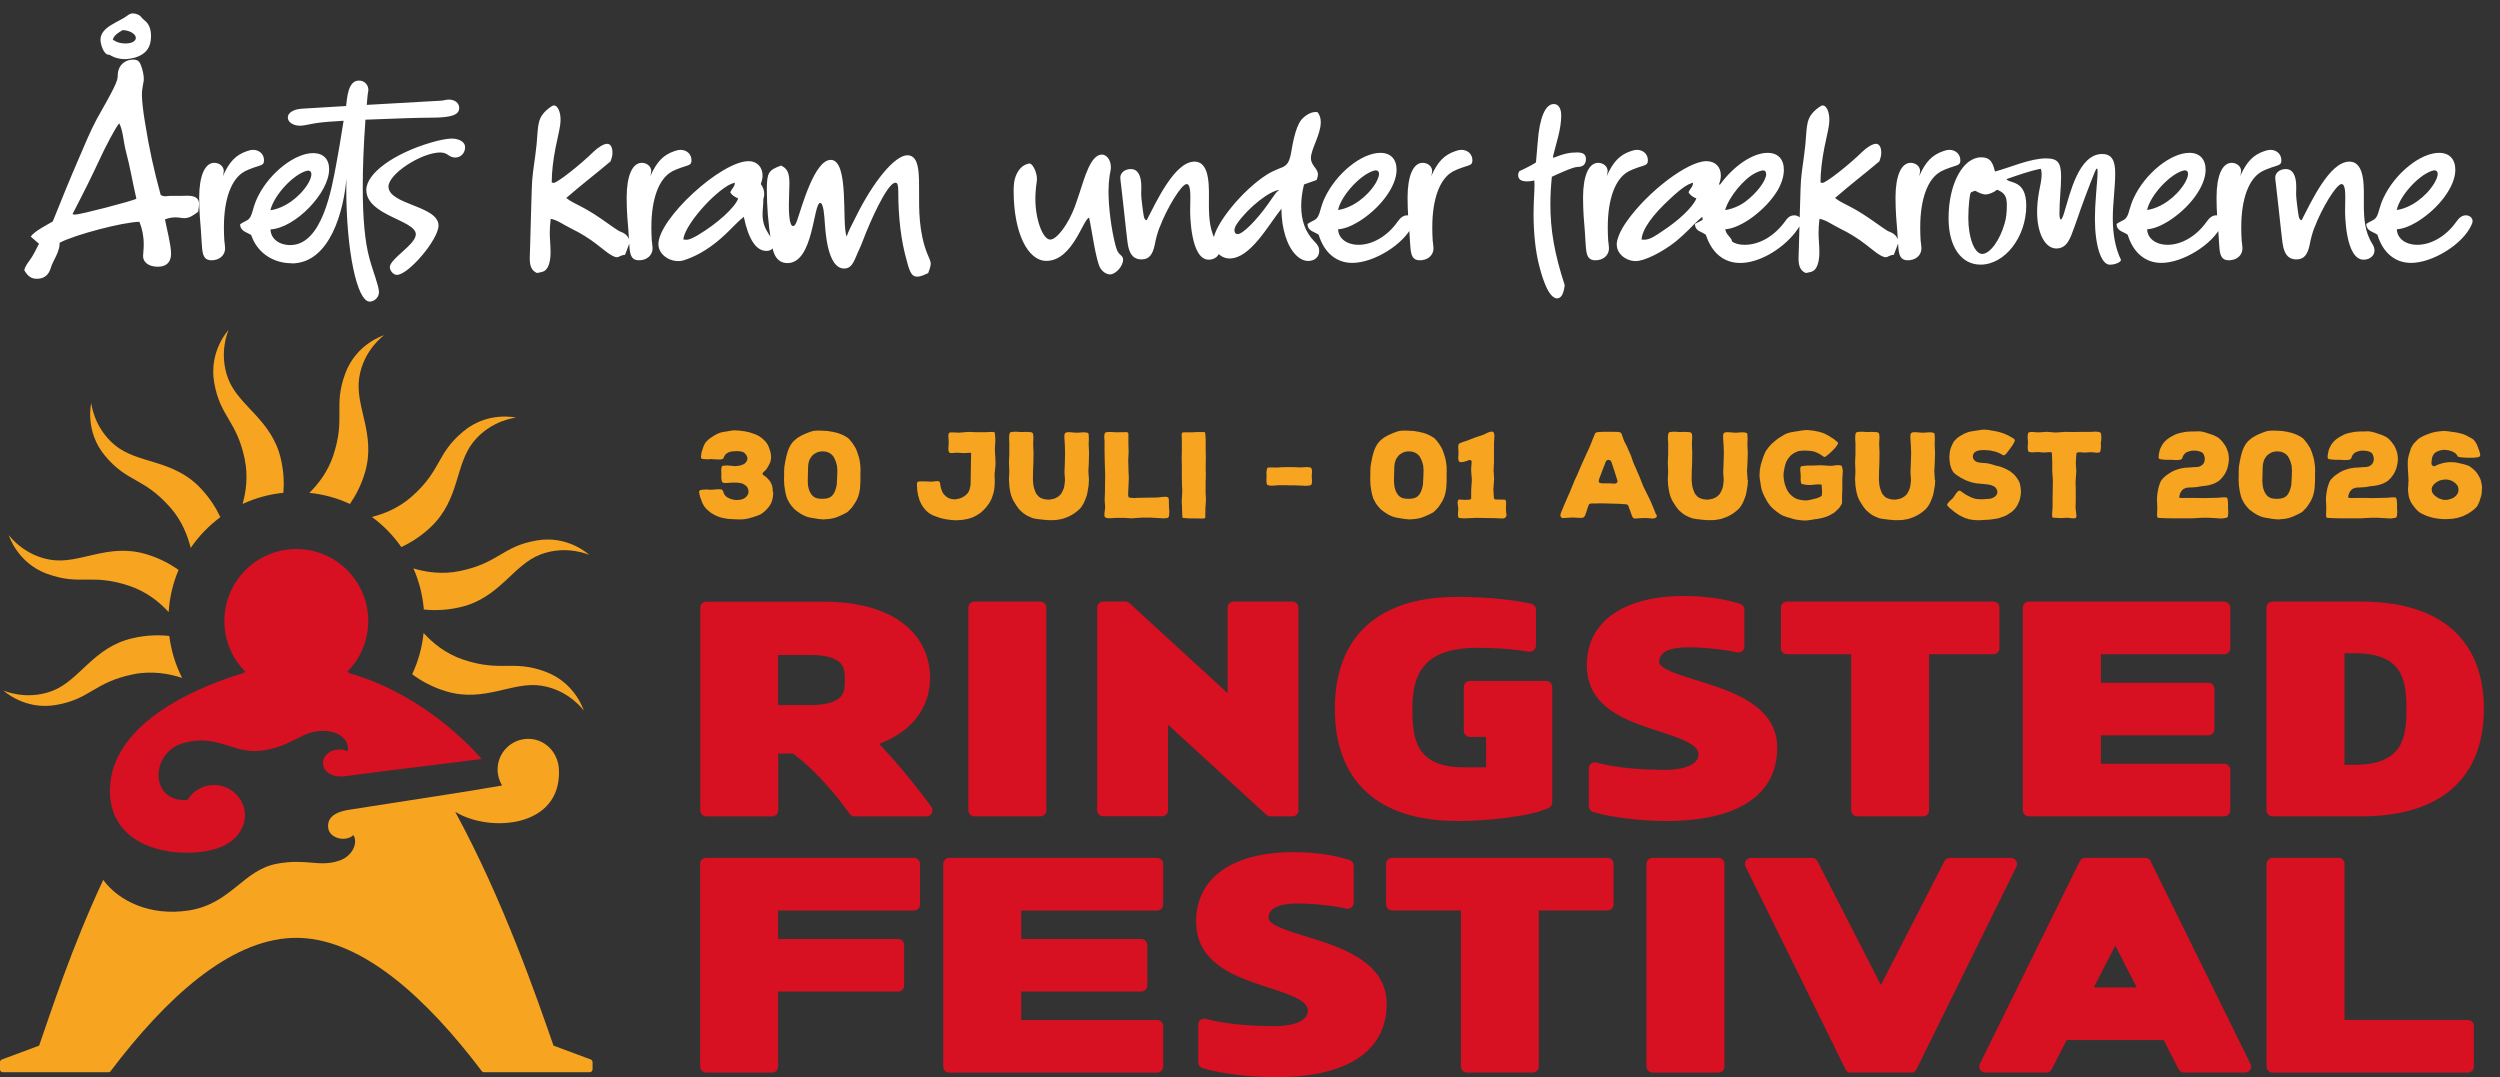<?xml version="1.0" encoding="UTF-8"?>
<svg id="Lag_1" data-name="Lag 1" xmlns="http://www.w3.org/2000/svg" xmlns:xlink="http://www.w3.org/1999/xlink" viewBox="0 0 373.25 160.84">
  <rect x="0" y="0" width="373.25" height="160.84" fill="#333333" stroke="none"/>
  <defs>
    <clipPath id="clippath">
      <rect width="373.25" height="160.84" style="fill: none;"/>
    </clipPath>
  </defs>
  <g style="clip-path: url(#clippath);">
    <path d="M4.28,39.08c.75-1.01,1.11-1.86,1.54-2.69-.42-.34-.81-.71-1.23-1.07.53-.81,2.48-1.76,3.29-2.26,1.33-3.33,2.61-6.46,3.9-9.43.87-2.04,1.72-4.08,2.65-5.82.81-1.49,2.65-4.56,3.05-5.86.06-.24.1-.48.1-.71,0-1.37.97-2.34,2.32-2.34.61,0,.91.22,1.15.87.24.61.42,1.45.42,1.96,0,.71-.28,1.21-.28,2.46,0,.87.16,2.3.46,4.1.59,3.76,1.33,7.13,2.34,10.81.2.14.44.2.69.2s.5-.06.75-.06h1.7c.22,0,.5-.02.77-.02.87,0,1.82.14,1.82,1.25,0,.32-.08.73-.14,1.15-.59.42-1.23.95-2.04.95-.4,0-.83-.12-1.35-.12-.48,0-1.01.1-1.56.3.28,1.47.91,3.84.91,5.11s-.67,1.96-1.98,1.96-2.2-.63-2.2-1.58c0-.34.1-.97.1-1.76,0-1.23-.24-2.4-.65-3.37-2.52.06-9.67,1.94-11.9,3.13,0,1.45-.97,2.57-1.33,3.76-.3,1.07-1.01,1.62-2.06,1.62-.83,0-1.35-.34-1.9-1.29.14-.57.5-1.03.65-1.25ZM11.17,32.05c.77,0,8.71-2.06,9.19-2.38-.57-2.5-1.01-5.03-1.45-6.63-.57-2.12-.5-3.47-1.11-4.63-.48.51-2.02,3.39-3.15,5.86-.75,1.64-2.16,4.5-3.82,7.68.08.04.2.1.34.1ZM19.01,2.34c.3-.24.53-.34.83-.34.48,0,1.07.26,1.23.53.14.22.5.48.71.69.51.48.77,1.23.77,2.2,0,1.64-.77,2.69-2.36,3.17-.51.14-1.09.24-1.54.24-.71,0-1.49-.18-2-.48-.2-.1-.26-.18-.42-.18-.77,0-1.23-1.62-1.23-2.22,0-1.98,2.81-2.65,4-3.62ZM16.84,5.9c.55.42,1.15.59,1.9.59.93,0,1.54-.34,1.54-.83,0-.59-.91-1.13-1.96-1.17-.63.38-1.21.67-1.49,1.41ZM36.5,25.61c-1.94,1.05-3.07,4.08-3.07,8.3,0,.67.02,1.43.06,1.98.06.57.12.91.12,1.19,0,1.03-.85,1.78-2.02,1.78-.91,0-1.29-.46-1.41-1.74-.06-.51-.08-1.25-.18-2.69-.1-1.09-.26-2.87-.26-4.93,0-3.25.85-5.19,2.26-5.19.77,0,1.41.55,1.41,1.21,0,.2-.08.61-.14.79.97-2.18,1.94-3.19,3.64-3.76.36-.12.61-.18.85-.18.97,0,1.66.65,1.66,1.56,0,.75-.4.69-1.53,1.09-.53.18-1.05.4-1.41.59ZM43.51,39.3c-2.81,0-5.15-1.64-6-4.2-.69-.46-1.64-.57-1.66-1.62,1.13-.77,1.45-.38,1.92-2.16.2-.75.48-1.49.83-2.16,1.8-3.47,5.47-6.3,8.16-6.3,1.49,0,2.38.89,2.38,2.4,0,3.57-5.09,8.79-8.75,8.99.02,1.37,1.25,2.34,2.95,2.34,4.77,0,6.18-8.44,6.85-12.02.3-1.58.59-3.25,1.11-6.54-1.74.1-3.05.2-3.88.32-1.17.16-1.96.42-2.61.42-1.05,0-1.84-.53-1.84-1.23s.85-1.23,2.08-1.31l6.62-.4c.16-1.17.26-3.8,1.92-3.8.81,0,1.41.61,1.41,1.43-.14.71-.18,1.49-.24,2.2l11.13-.63c.36-.02.69-.16,1.13-.16.89,0,1.54.51,1.54,1.25,0,1.05-1.19,1.45-4.22,1.45-1.51,0-4.91.1-9.78.3-.28,3.98-.4,7.01-.4,10.1,0,4.63.32,8.14.99,10.58.48,1.84,1.43,4.14,1.43,5.07,0,.75-.65,1.41-1.39,1.41-1.9,0-3.49-7.66-3.49-16.8,0-.63.02-1.11.02-1.58-.38,4.61-2.36,12.68-8.2,12.68ZM45.96,27.47c.34-.57.53-1.09.53-1.45s-.18-.55-.51-.55h-.04c-2,.4-5.03,3.62-5.57,5.92,2.04-.28,4.32-1.88,5.59-3.92ZM65.78,22.76c-2.87,0-7.78,3.21-7.78,5.09,0,2.73,7.47,2.85,7.47,5.82,0,2.08-4.48,7.37-6.22,7.37-.5,0-1.05-.61-1.05-1.15,0-1.27,3.88-3.37,3.88-4.91,0-2.12-7.39-2.79-7.39-6.63,0-2.46,4.1-5.45,9.74-7.09,1.21-.36,2.36-.57,3.01-.57,1.15,0,2,.53,2,1.27,0,.89-.63,1.56-1.47,1.56-.99,0-1.09-.75-2.2-.75ZM82.22,32.66c-.1.87-.14,1.54-.14,2.1,0,.93.12,1.82.12,2.93,0,1.43-.36,2.48-.97,2.79-.32.18-.69.18-1.05.28-.77-.32-1.09-.97-1.09-2.18,0-.36.02-.55.06-1.94.04-1.35.1-3.86.14-5.09.1-2.75.08-4.28.28-5.76l.08-.63c.22-1.47.36-2.67.46-3.57.28-2.93,0-4.06,1.96-5.53.34-.24.48-.32.63-.32.55,0,.99.93.99,2.12,0,.24-.02.59-.08.95-.14.95-.38,1.76-.65,3.17-.38,1.9-.59,3.76-.59,5.25.1.04.2.08.28.08.53,0,3.9-2.63,5.96-4.65.71-.69,1.54-1.19,2.04-1.19s.79.51.79,1.33c0,.53-.14.85-.28,1.29-2.18,1.84-4.46,3.58-6.62,5.47.3.22.59.44,1.23.77.44.24,1.19.59,2.04,1.09,1.27.73,2.57,1.68,3.8,2.54.59.42.85.57,1.19.69.71.3,1.07.73,1.23,1.51l-.71,1.88c-.71.06-.85.36-1.21.36-.75,0-2.12-1.25-2.93-1.86-1.19-.93-2.5-1.74-3.86-2.4-1.31-.65-2.1-1.29-3.09-1.47ZM100.32,25.61c-1.94,1.05-3.07,4.08-3.07,8.3,0,.67.02,1.43.06,1.98.06.57.12.91.12,1.19,0,1.03-.85,1.78-2.02,1.78-.91,0-1.29-.46-1.41-1.74-.06-.51-.08-1.25-.18-2.69-.1-1.09-.26-2.87-.26-4.93,0-3.25.85-5.19,2.26-5.19.77,0,1.41.55,1.41,1.21,0,.2-.08.61-.14.79.97-2.18,1.94-3.19,3.64-3.76.36-.12.61-.18.85-.18.97,0,1.66.65,1.66,1.56,0,.75-.4.69-1.53,1.09-.53.18-1.05.4-1.41.59ZM113.97,29.71c0,.81-.12,1.62-.12,2.3,0,2.59,1.66,3.35,1.66,4.52,0,.59-.42.93-1.09.93-1.53,0-2.67-1.72-3.37-5.09-.95.75-1.76,1.7-2.79,2.65-1.88,1.78-3.88,3.05-5.82,3.72-.51.18-.81.24-1.15.24-1.62,0-2.99-1.15-2.99-2.52,0-3.8,9.35-12.4,13.47-12.4,1.23,0,2.08.87,2.08,2.14,0,.38-.08.77-.26,1.27.34.48.51.97.51,1.49,0,.26-.04.51-.14.75ZM102.46,35.79c.12,0,.24,0,.26-.02.24-.02.85-.3,1.45-.65,2.95-1.76,5.57-4.14,6.04-5.49-.63-.28-.97-.55-1.17-.89.14-.53.67-.83.67-1.43v-.04c-.3.1-.59.18-1.05.44-2.83,1.72-6.58,6.28-6.63,8.06.14,0,.3.02.44.02ZM122.47,30.29c-1.07,0-.97,8.99-4.91,8.99-1.05,0-1.78-.63-2.12-1.84-.14-.46-.22-.99-.34-1.66-.4-2.28-.61-4.97-.61-7.49s.26-2.89,2.12-3.57c.93.42,1.25,1.09,1.25,2.63,0,1.01-.08,2.12-.08,3.25,0,.51-.02,3.15.63,3.15.32,0,.53-.65.63-.93.67-1.92,2.57-8.95,4.99-8.95,2.83,0,1.6,9.69,2.38,11.43.28-.85.75-1.7,1.33-2.85,2.67-5.43,5.88-9.27,7.74-9.27s1.74,2.97,1.74,5.88c0,1.96-.08,5.57,1.23,8.83.28.65.51,1.11.51,1.49,0,.4-.26,1.07-.38,1.39-.5.22-1.05.53-1.64.53-.48,0-.77-.22-1.03-.75-.28-.61-.4-1.13-.55-1.7-.83-2.89-1.25-6.4-1.25-10.32,0-.91-.12-1.25-.42-1.25-1.33,0-4.14,6.83-4.36,7.37-.5,1.23-.73,1.94-1.07,2.63-.65,1.33-.91,2.81-2.22,2.81-2.59,0-2.81-5.86-2.91-7.01-.04-.59-.16-2.79-.67-2.79ZM165.86,24.9c0,.36-.1.83-.2,1.37-.1.73-.16,1.45-.16,2.28,0,2.44.42,5.7,1.05,8.12.14.5.26.83.42,1.03.28.42.71.53.71,1.07,0,.97-1.11,2.2-1.96,2.2-.53,0-1.15-.42-1.47-.99-.67-1.25-1.25-5.74-1.64-7.47-.85.04-2.44,6.44-6.38,6.44-2.85,0-4.89-4.32-4.89-10.4,0-.3,0-.61.02-.77.06-1.45.71-2.67,1.64-3.15.26-.12.55-.22.69-.22.5,0,1.13,1.31,1.13,2.34,0,.1-.02.22-.04.42-.12.73-.2,1.8-.2,2.52,0,3.07,1.11,6.08,2.22,6.08.99,0,2.69-2.28,3.68-4.93.2-.53.55-1.64.69-2.02.75-2.26,1.66-5.74,3.35-5.74.73,0,1.33.85,1.33,1.84ZM173.07,34.07c-.24.65-.53,1.68-.65,2.4-.32,1.6-.89,2.26-2,2.26-1.05,0-1.66-.59-1.96-1.86-.16-.73-.2-1.49-.36-2.73-.06-.57-.18-1.64-.34-3.13l-.38-3.37c-.04-.4-.12-.83-.12-1.11,0-.73.67-1.29,1.58-1.29,1.01,0,1.56.93,1.56,2.63,0,.69-.02,1.05-.02,1.17,0,.44.26,2.59.4,3.31.06.3.24.46.3.53l.14-.04c1.39-2.65,4.14-8.71,7.11-8.71,2.5,0,2.14,4.26,2.16,6.36,0,2.08.12,4.1,1.27,5.92.22.36.32.67.32.99,0,.77-.69,1.37-1.62,1.37-2.77,0-2.77-7.03-2.77-7.29,0-1.8.22-4-.53-4s-2.93,3.53-4.08,6.6ZM192.78,22.7c.14-.73.55-3.6,1.49-4.79.48-.59,1.37-1.19,2.14-1.19.12,0,.24.02.32.04.32.44.46.91.46,1.49,0,1.84-1.47,4.02-1.47,5.35,0,1.13,1.05,1.54,1.05,2.44,0,.22-.06.5-.2.83l-1.88.67c-.28,1.11-.42,2.18-.42,3.21,0,2.22.65,3.96,1.98,5.31.53.53.71.89.71,1.41,0,.87-.67,1.49-1.64,1.49-.61,0-1.25-.3-1.82-.87-1.35-1.33-2.18-4-2.18-6.93-1.96,2.44-4.63,7.43-7.74,7.43-1.37,0-2.42-1.17-2.42-2.63,0-2.24,4.3-7.57,8-9.9.5-.32,1.03-.57,1.66-.83,1.03-.4,1.62-.5,1.96-2.5ZM191,28.36c-1.45.12-4.58,2.59-6.24,4.93-.32.46-.46.79-.46,1.09,0,.36.18.57.5.57.73,0,2.75-2,4.5-4.46.61-.85.89-1.31,1.13-1.6.2-.26.4-.4.57-.53ZM211.08,33.04c0,.16-.04.32-.18.59-1.29,2.83-5.76,5.62-9.01,5.62-2.38,0-4.2-1.53-5.01-4.2-.67-.5-1.66-.53-1.66-1.62,1.09-.75,1.49-.38,1.94-2.18.16-.57.36-1.15.61-1.68,1.7-3.66,5.51-6.75,8.32-6.75,1.53,0,2.42.93,2.42,2.54,0,2.48-2.46,5.78-5.74,7.78-1.11.67-2.18,1.05-2.99,1.09.04,1.37,1.29,2.32,3.07,2.32,2.06,0,4.3-1.31,5.78-3.41.48-.69.93-.99,1.45-.99.59,0,1.01.38,1.01.89ZM205.34,25.43c-1.98.38-5.07,3.64-5.57,5.92,2.04-.28,4.32-1.9,5.59-3.96.34-.57.53-1.07.53-1.43,0-.34-.18-.53-.5-.53h-.06ZM216.91,25.61c-1.94,1.05-3.07,4.08-3.07,8.3,0,.67.02,1.43.06,1.98.06.57.12.91.12,1.19,0,1.03-.85,1.78-2.02,1.78-.91,0-1.29-.46-1.41-1.74-.06-.51-.08-1.25-.18-2.69-.1-1.09-.26-2.87-.26-4.93,0-3.25.85-5.19,2.26-5.19.77,0,1.41.55,1.41,1.21,0,.2-.08.61-.14.79.97-2.18,1.94-3.19,3.64-3.76.36-.12.61-.18.85-.18.97,0,1.66.65,1.66,1.56,0,.75-.4.69-1.53,1.09-.53.18-1.05.4-1.41.59ZM231.86,23.29l.04.28c1.6-.63,2.4-.81,3.57-.81.91,0,1.31.3,1.31.99s-.36,1.09-.97,1.15c-.06.02-.2.02-.28.02-.71,0-3.23,1.19-3.84,1.47-.14,1.45-.22,2.77-.22,4.08,0,3.88.61,7.41,2.14,12.1-.14,1.29-.53,1.98-1.13,1.98-1.47,0-2.48-4.12-2.69-4.93-.53-2.06-.83-4.77-.83-7.63,0-1.96.14-3.35.14-4.38,0-.46-.02-.57-.04-.67-.3.08-.65.14-1.05.14-.91,0-1.35-.3-1.35-.93,0-.22.04-.38.14-.5l.04-.1c.87-.38,2.34-1.15,2.48-1.31.1-1.21.22-2.44.26-3.03.26-3.6,1.13-5.68,2.4-5.68.69,0,1.11.65,1.11,1.7,0,2.12-.79,4.26-1.21,6.06ZM243.11,25.61c-1.94,1.05-3.07,4.08-3.07,8.3,0,.67.02,1.43.06,1.98.06.57.12.91.12,1.19,0,1.03-.85,1.78-2.02,1.78-.91,0-1.29-.46-1.41-1.74-.06-.51-.08-1.25-.18-2.69-.1-1.09-.26-2.87-.26-4.93,0-3.25.85-5.19,2.26-5.19.77,0,1.41.55,1.41,1.21,0,.2-.08.61-.14.79.97-2.18,1.94-3.19,3.64-3.76.36-.12.61-.18.85-.18.97,0,1.66.65,1.66,1.56,0,.75-.4.69-1.53,1.09-.53.18-1.05.4-1.41.59ZM241.37,36.58c0-.89.55-2.18,1.49-3.51,3.15-4.48,9.13-9.01,11.9-9.01,1.31,0,2.16.83,2.16,2.14,0,.4-.08.81-.26,1.27l.1.14c2.1-2.89,4.95-4.79,7.15-4.79,1.53,0,2.42.93,2.42,2.54,0,.97-.34,2.04-.95,3.09-1.78,2.93-5.45,5.64-7.8,5.78.14.91.97,1.21,1.01,1.82.46.34,1.11.5,1.88.5,2.22,0,4.44-1.29,6.08-3.55.22-.32.59-.85,1.33-.85.59,0,1.01.36,1.01.87,0,.18-.04.4-.12.57-.12.26-.42.69-.77,1.15-2.12,2.65-5.49,4.52-8.18,4.52-2.44,0-4.26-1.49-5.13-4.2-.69-.55-1.58-.48-1.64-1.62.38-.24.81-.38,1.17-.65l-.08-.42c-.36.3-.77.67-1.27,1.17-.99,1.03-2,1.96-2.73,2.55-2.02,1.6-4.65,2.89-5.92,2.89-1.51,0-2.83-1.13-2.83-2.4ZM245.51,35.79c.85,0,1.8-.69,2.57-1.21,2.54-1.64,4.65-3.64,5.19-4.95-.51-.2-.91-.5-1.17-.89.16-.57.67-.79.67-1.47l-.34.12c-.99.34-2.48,1.72-3.03,2.24-2.73,2.5-4.2,4.59-4.32,6.14.14,0,.3.02.42.02ZM260.6,30.09c1.66-1.23,3.09-3.11,3.09-4.08,0-.36-.16-.57-.46-.57-.22,0-.69.16-1.13.38-1.74.85-3.98,3.58-4.54,5.55,1.09-.18,2.14-.61,3.03-1.27ZM271.65,32.66c-.1.87-.14,1.54-.14,2.1,0,.93.12,1.82.12,2.93,0,1.43-.36,2.48-.97,2.79-.32.18-.69.18-1.05.28-.77-.32-1.09-.97-1.09-2.18,0-.36.02-.55.06-1.94.04-1.35.1-3.86.14-5.09.1-2.75.08-4.28.28-5.76l.08-.63c.22-1.47.36-2.67.46-3.57.28-2.93,0-4.06,1.96-5.53.34-.24.48-.32.63-.32.55,0,.99.93.99,2.12,0,.24-.02.59-.08.95-.14.95-.38,1.76-.65,3.17-.38,1.9-.59,3.76-.59,5.25.1.04.2.08.28.08.53,0,3.9-2.63,5.96-4.65.71-.69,1.54-1.19,2.04-1.19s.79.51.79,1.33c0,.53-.14.85-.28,1.29-2.18,1.84-4.46,3.58-6.62,5.47.3.22.59.44,1.23.77.44.24,1.19.59,2.04,1.09,1.27.73,2.57,1.68,3.8,2.54.59.42.85.57,1.19.69.71.3,1.07.73,1.23,1.51l-.71,1.88c-.71.06-.85.36-1.21.36-.75,0-2.12-1.25-2.93-1.86-1.19-.93-2.5-1.74-3.86-2.4-1.31-.65-2.1-1.29-3.09-1.47ZM289.76,25.61c-1.94,1.05-3.07,4.08-3.07,8.3,0,.67.02,1.43.06,1.98.06.57.12.91.12,1.19,0,1.03-.85,1.78-2.02,1.78-.91,0-1.29-.46-1.41-1.74-.06-.51-.08-1.25-.18-2.69-.1-1.09-.26-2.87-.26-4.93,0-3.25.85-5.19,2.26-5.19.77,0,1.41.55,1.41,1.21,0,.2-.08.61-.14.79.97-2.18,1.94-3.19,3.64-3.76.36-.12.61-.18.85-.18.97,0,1.66.65,1.66,1.56,0,.75-.4.69-1.53,1.09-.53.18-1.05.4-1.41.59ZM307.66,32.78c.22,0,.48-.85.59-1.27.79-2.52,2.08-8.52,5.61-8.52,1.35,0,1.94.87,1.94,2.83,0,2.22-.36,4.44-.36,6.77,0,2.48.42,4.56,1.23,6.22-.06.36-.91.71-1.68.71-1.29,0-2.22-2.87-2.22-6.87,0-.97.06-2.34.18-3.76.1-1.43.22-2.36.22-3.27,0-.02,0-.46-.1-.46-.16,0-.44.83-.93,2.06-.46,1.17-1.07,2.81-1.51,4.04-.34.97-.65,1.92-.93,2.65-.59,1.6-1.05,3.19-2.69,3.19s-2.87-2.2-2.87-5.47c0-.89.1-1.94.28-2.95.18-.99.4-1.84.4-2.63,0-.36-.04-.61-.14-.85-1.76.34-3.43.97-5.11,1.54.34.71,2.95-.02,2.95,3.96,0,4.69-3.19,8.81-6.83,8.81-2.91,0-4.77-2.71-4.77-6.93,0-5.11,2.14-9.09,4.87-9.09,1.19,0,1.68.5,2.06,2.12,2.36-.63,5.23-1.96,7.63-1.96,1.74,0,2.24.61,2.24,2.73,0,1.68-.24,3.51-.24,5.35,0,.02-.04,1.03.2,1.03ZM293.87,32.56c0,2.97.93,5.35,2.08,5.35s2.63-2.04,3.33-4.52c.24-.77.34-1.66.34-2.77,0-1.31-.32-1.82-1.45-2.3-.5.42-1.23.71-1.74.71s-1.01-.28-1.53-.55c-.12.04-.57.18-.65.26-.18.18-.38,2.12-.38,3.82ZM331.87,33.04c0,.16-.04.32-.18.59-1.29,2.83-5.76,5.62-9.01,5.62-2.38,0-4.2-1.53-5.01-4.2-.67-.5-1.66-.53-1.66-1.62,1.09-.75,1.49-.38,1.94-2.18.16-.57.36-1.15.61-1.68,1.7-3.66,5.51-6.75,8.32-6.75,1.53,0,2.42.93,2.42,2.54,0,2.48-2.46,5.78-5.74,7.78-1.11.67-2.18,1.05-2.99,1.09.04,1.37,1.29,2.32,3.07,2.32,2.06,0,4.3-1.31,5.78-3.41.48-.69.93-.99,1.45-.99.59,0,1.01.38,1.01.89ZM326.13,25.43c-1.98.38-5.07,3.64-5.57,5.92,2.04-.28,4.32-1.9,5.59-3.96.34-.57.53-1.07.53-1.43,0-.34-.18-.53-.5-.53h-.06ZM337.69,25.61c-1.94,1.05-3.07,4.08-3.07,8.3,0,.67.02,1.43.06,1.98.06.57.12.91.12,1.19,0,1.03-.85,1.78-2.02,1.78-.91,0-1.29-.46-1.41-1.74-.06-.51-.08-1.25-.18-2.69-.1-1.09-.26-2.87-.26-4.93,0-3.25.85-5.19,2.26-5.19.77,0,1.41.55,1.41,1.21,0,.2-.08.61-.14.79.97-2.18,1.94-3.19,3.64-3.76.36-.12.61-.18.85-.18.97,0,1.66.65,1.66,1.56,0,.75-.4.69-1.53,1.09-.53.18-1.05.4-1.41.59ZM345.5,34.07c-.24.65-.53,1.68-.65,2.4-.32,1.6-.89,2.26-2,2.26-1.05,0-1.66-.59-1.96-1.86-.16-.73-.2-1.49-.36-2.73-.06-.57-.18-1.64-.34-3.13l-.38-3.37c-.04-.4-.12-.83-.12-1.11,0-.73.67-1.29,1.58-1.29,1.01,0,1.56.93,1.56,2.63,0,.69-.02,1.05-.02,1.17,0,.44.26,2.59.4,3.31.06.3.24.46.3.53l.14-.04c1.39-2.65,4.14-8.71,7.11-8.71,2.5,0,2.14,4.26,2.16,6.36,0,2.08.12,4.1,1.27,5.92.22.36.32.67.32.99,0,.77-.69,1.37-1.62,1.37-2.77,0-2.77-7.03-2.77-7.29,0-1.8.22-4-.53-4s-2.93,3.53-4.08,6.6ZM369.15,33.04c0,.16-.04.32-.18.59-1.29,2.83-5.76,5.62-9.01,5.62-2.38,0-4.2-1.53-5.01-4.2-.67-.5-1.66-.53-1.66-1.62,1.09-.75,1.49-.38,1.94-2.18.16-.57.36-1.15.61-1.68,1.7-3.66,5.51-6.75,8.32-6.75,1.53,0,2.42.93,2.42,2.54,0,2.48-2.46,5.78-5.74,7.78-1.11.67-2.18,1.05-2.99,1.09.04,1.37,1.29,2.32,3.07,2.32,2.06,0,4.3-1.31,5.78-3.41.48-.69.93-.99,1.45-.99.59,0,1.01.38,1.01.89ZM363.4,25.43c-1.98.38-5.07,3.64-5.57,5.92,2.04-.28,4.32-1.9,5.59-3.96.34-.57.53-1.07.53-1.43,0-.34-.18-.53-.5-.53h-.06Z" style="fill: #fff;"/>
    <g>
      <path d="M115.43,73.48v.28l-.02.3-.05.29-.09.39-.09.27-.05.11-.21.37-.19.25-.09.11-.19.21-.17.18-.19.16-.42.32-.23.12-.35.14-.24.09-.37.12-.24.07-.38.11-.28.07-.3.05-.3.04-.38.02h-.28l-.99-.04-.59-.04-.3-.04-.26-.05-.28-.05-.4-.11-.26-.09-.26-.11-.26-.12-.37-.21-.23-.14-.49-.41-.28-.28-.17-.21-.16-.27-.14-.25-.14-.37-.09-.25-.14-.36-.05-.25-.09-.41.03-.2.16-.12.28-.05.59-.04.59.04h.28l.8-.07h.42l.24.05.14.12.1.23.04.16.14.27.1.11.21.2.1.07.26.12.12.07.3.09.3.07.3.04h.28l.44-.05.28-.09.16-.05.24-.16.1-.09.17-.2.09-.11.09-.23.03-.14v-.27l-.03-.14-.09-.27-.07-.11-.17-.21-.31-.21-.1-.05-.23-.11-.28-.05-.3-.04-.3-.02h-.44l-.56.04-.38.02h-.38l-.21-.07-.12-.14-.05-.21-.03-.27-.02-.25.02-.25v-.27l-.02-.39.02-.32.05-.23.07-.12.1-.05.59-.05.28.02.54.05.26.02.12.02.26-.02.38-.05.3-.07.14-.05.28-.12.12-.09.19-.2.09-.11.1-.27.02-.18-.02-.18-.12-.27-.09-.14-.28-.28-.23-.11-.26-.05-.24-.04-.4-.02-.26.02-.44.04-.26.05-.14.05-.24.11-.12.09-.21.18-.07.11-.12.23-.09.21-.16.11-.24.05h-.44l-.73-.04-.26-.02-.52.04-.26-.02-.38-.02-.21-.05-.09-.05-.05-.11v-.2l.05-.39.05-.27.17-.5.12-.36.12-.25.16-.27.19-.23.23-.21.23-.2.26-.16.26-.18.26-.16.26-.14.28-.12.3-.11.3-.07.3-.05.3-.04.59-.11.31-.04.3-.02.28.02.4.02.82.11.4.09.26.05.28.09.26.09.4.14.24.11.24.12.24.16.26.2.23.2.23.23.17.2.07.11.16.23.12.28.1.27.09.25.1.37.05.27.02.3v.3l-.02.12-.05.27-.04.11-.09.23-.24.46-.21.34-.16.2-.3.28-.12.14-.05.14.07.14.4.28.21.18.17.18.17.2.16.21.19.39.09.28.05.3.02.29.02.27Z" style="fill: #f7a521;"/>
      <path d="M128.46,69.96l.02.28-.02.6v1.05l-.02.39-.02.27-.02.39-.05.27-.07.41-.17.57-.12.27-.17.36-.16.25-.17.27-.17.25-.19.25-.21.21-.28.3-.21.16-.35.18-.23.12-.35.16-.24.11-.37.14-.24.09-.38.09-.26.05-.3.04-.3.02-.42.04-.28-.02-.45-.04-.28-.04-.94-.16-.26-.05-.37-.11-.26-.11-.38-.18-.26-.16-.24-.16-.23-.16-.33-.25-.19-.18-.26-.3-.16-.2-.24-.34-.12-.23-.19-.34-.09-.25-.12-.41-.05-.25-.09-.39-.03-.27-.05-.3-.03-.28-.02-.46-.02-.27.02-.68v-.73l.04-.57.05-.28.07-.46.07-.28.07-.39.07-.27.1-.37.09-.27.1-.27.12-.27.21-.39.17-.25.28-.32.23-.2.24-.2.23-.16.35-.2.23-.12.61-.27.47-.18.26-.09.26-.07.28-.04.45-.02h.28l.89.04.28.02.42.07.28.04.68.16.3.09.28.11.26.11.24.12.4.23.23.16.19.2.19.23.28.36.16.25.24.39.12.25.1.27.1.25.12.41.09.27.07.3.05.28.05.39.03.27.02.39ZM121.04,73.66l.17.23.19.21.23.14.1.07.28.09.31.05.3.02h.31l.44-.04.28-.07.26-.11.24-.16.09-.09.19-.23.16-.29.12-.27.17-.6.05-.28.02-.43.05-.85v-.28l.02-.53-.02-.27-.04-.43-.07-.28-.09-.3-.1-.27-.19-.39-.14-.23-.21-.21-.23-.18-.24-.12-.12-.04-.26-.09-.26-.02-.12-.02h-.28l-.3.05-.12.02-.26.09-.26.14-.31.21-.19.2-.19.27-.16.27-.1.32-.07.3-.03.3-.02.41v.27l-.02.53v.28l-.02.57v.28l.03.44.03.29.07.3.09.25.03.12.12.23.05.11Z" style="fill: #f7a521;"/>
      <path d="M148.51,70.53l-.02.28.03.91v.3l-.03.6-.05.44-.05.27-.1.41-.09.25-.12.37-.12.27-.14.27-.16.27-.26.34-.17.23-.26.28-.19.2-.3.27-.21.16-.33.21-.23.14-.37.18-.24.11-.4.12-.24.07-.4.07-.26.05-.44.04-.59.04-.3-.02-.4-.02-.89-.12-.64-.14-.61-.2-.63-.23-.33-.18-.23-.14-.31-.25-.19-.18-.26-.3-.16-.2-.21-.34-.12-.23-.17-.37-.09-.27-.17-.57-.07-.44-.05-.28-.02-.41-.02-.3v-.3l.07-.23.19-.07.26-.02h.78l.78.04.28-.02.52-.05.28-.02.21.11.09.2.02.23.02.12.05.25.12.41.1.25.12.23.17.23.33.3.24.16.26.12.28.07.42.05.26-.02.52-.11.24-.09.24-.12.24-.14.33-.28.19-.21.16-.27.1-.27.09-.39.04-.27.02-.41v-.27l.02-1.07v-.28l.02-1.09v-.28l.02-1.07.02-.25-.14-.07-.8.05h-.28l-.78-.05h-.28l-.56.05h-.24l-.21-.09-.1-.21v-.11l-.02-.27.05-.75v-.28l-.05-.84.02-.27.1-.2.21-.07h.37l.7.04h.28l1.05-.09.28-.02,1.03.04h1.6l.8-.04h.26l.17.05.07.11.02.2.02.25.02.27.02.41-.02.28-.05.89v.28l.05.91.02.28.02.91-.02.28-.09.91Z" style="fill: #f7a521;"/>
      <path d="M162.58,71.65l-.02.27-.02.41-.03.27-.07.43-.05.28-.07.41-.07.27-.14.37-.09.25-.16.37-.12.25-.23.36-.17.23-.21.23-.23.2-.35.28-.23.16-.35.21-.23.12-.37.18-.26.09-.38.14-.26.07-.4.07-.26.05-.54.04h-.8l-.4-.04-.26-.02-.96-.11-.28-.05-.16-.02-.28-.09-.14-.05-.28-.12-.38-.18-.26-.16-.26-.18-.45-.39-.19-.2-.23-.3-.16-.21-.28-.46-.16-.25-.14-.27-.12-.28-.1-.27-.07-.25-.07-.27-.07-.39-.05-.3-.03-.3-.04-.6-.02-.28.05-1.09v-.28l-.04-1.08v-.28l.05-1.09v-1.65l-.03-.57v-.3l.02-.3.05-.28.12-.16.23-.05.58-.04.66.05h.28l.58-.02.26.02.4.02.23.05.14.14.05.23.02.25v.27l-.03.69v.28l.05,1.09v.28l-.02,1.09v.28l-.05,1.08v.28l-.02,1.09.02.28.04.44.05.28.1.39.1.27.17.41.17.21.28.3.23.14.38.14.26.07.45.04h.28l.45-.09.26-.07.33-.16.23-.14.28-.25.17-.21.19-.37.12-.27.09-.28.05-.28.07-.53.02-.28-.07-1.09v-.28l.05-1.1v-.28l.03-1.09v-.28l-.03-1.1-.02-.28-.05-.75v-.44l.07-.25.16-.14.23-.05h.37l.89.07h.28l.7-.05h.28l.26.02.23.05.14.12.02.21.02.53v.27l-.02.41v.28l.05,1.1v.28l-.03,1.09v.28l-.07,1.1.05.8.04.57Z" style="fill: #f7a521;"/>
      <path d="M174.57,76.51l-.02.28v.16l-.05.21-.1.12-.12.05-.17.04h-.14l-.24.02-1.93-.11h-1.31l-1.57.11-1.01-.07h-1.29l-.8.05h-.26l-.24-.02-.19-.04-.12-.07-.09-.11-.03-.21v-.28l.09-.68.02-.27-.07-.94v-.28l.04-.94v-.28l.03-2.17v-.28l-.07-2.17v-.28l-.02-.94v-1.51l-.04-.53v-.27l.02-.16.05-.23.07-.11.12-.05.19-.04h.14l.26-.02.85.05h.28l1.24-.02h.17l.12.07.09.12v1.55l.03,1.03v.28l-.05,1.03v.28l.03,1.03v.28l.05,1.03v.28l-.1,2.35.02.18.02.09.03.09.09.07.21.04.59.04.52-.04h.28l2.51-.04.28-.02.59-.07.28-.02h.26l.21.05.12.11.05.12.02.2.02,1,.02.28.04.55Z" style="fill: #f7a521;"/>
      <path d="M180.04,74.55v.28l-.07.96v.28l-.02.98v.2l-.05.11-.14.04-.24.02-.89-.02h-1.08l-.87-.07-.1-.04-.05-.05v-.18l-.03-.44v-.28l-.02-.27v-.27l-.05-.96.02-.28.05-.96.02-.28-.05-.98v-.28l-.02-.96v-1.53l-.02-.98v-.28l.02-.96v-1.53l-.03-.98.05-.2.1-.07.17-.02h.14l.26-.02.42.02h.28l.8-.04h1.08l.19.04.03.11.02.2.03.46.02.28v1.74l.02.96v.28l-.02.98v.28l.02.96v.28l-.03.96v1.55l.05.96Z" style="fill: #f7a521;"/>
      <path d="M195.89,71.79l-.02.27-.04.23-.14.14-.23.07-.38.02-.24.02-.38-.04h-.26l-.98-.04h-.87l-.38-.02h-.87l-.38.02-.24.02-.38.02-.24.02-.38-.04-.21-.05-.12-.14-.05-.23-.02-.27v-.27l.02-.27v-.27l-.02-.27.04-.53.05-.23.1-.12.21-.04h.63l.38.02h.24l.38-.04h.24l.38-.02h1.5l.98.04.26-.02.38-.02.24-.02.38.04.23.04.12.14.05.23.02.27-.04.53v.27l.04.53Z" style="fill: #f7a521;"/>
      <path d="M215.98,69.96l.02.28-.02.6v1.05l-.02.39-.02.27-.02.39-.05.27-.07.41-.17.57-.12.27-.17.36-.16.25-.17.27-.17.25-.19.25-.21.21-.28.3-.21.16-.35.18-.23.12-.35.16-.24.11-.37.14-.24.09-.38.09-.26.05-.3.04-.3.02-.42.04-.28-.02-.45-.04-.28-.04-.94-.16-.26-.05-.37-.11-.26-.11-.38-.18-.26-.16-.24-.16-.23-.16-.33-.25-.19-.18-.26-.3-.16-.2-.24-.34-.12-.23-.19-.34-.09-.25-.12-.41-.05-.25-.09-.39-.03-.27-.05-.3-.03-.28-.02-.46-.02-.27.02-.68v-.73l.03-.57.05-.28.07-.46.07-.28.07-.39.07-.27.1-.37.09-.27.1-.27.12-.27.21-.39.17-.25.28-.32.23-.2.24-.2.23-.16.35-.2.23-.12.61-.27.47-.18.26-.09.26-.07.28-.04.45-.02h.28l.89.04.28.02.42.07.28.04.68.16.3.09.28.11.26.11.24.12.4.23.23.16.19.2.19.23.28.36.16.25.24.39.12.25.1.27.1.25.12.41.09.27.07.3.05.28.05.39.04.27.02.39ZM208.56,73.66l.17.23.19.21.23.14.1.07.28.09.31.05.3.02h.31l.44-.04.28-.07.26-.11.24-.16.09-.09.19-.23.16-.29.12-.27.17-.6.05-.28.02-.43.05-.85v-.28l.02-.53-.02-.27-.03-.43-.07-.28-.09-.3-.1-.27-.19-.39-.14-.23-.21-.21-.23-.18-.24-.12-.12-.04-.26-.09-.26-.02-.12-.02h-.28l-.3.05-.12.02-.26.09-.26.14-.31.21-.19.2-.19.27-.16.27-.1.32-.07.3-.04.3-.02.41v.27l-.02.53v.28l-.02.57v.28l.04.44.03.29.07.3.09.25.03.12.12.23.05.11Z" style="fill: #f7a521;"/>
      <path d="M224.91,76.62v.3l-.05.23-.12.11-.12.09-.12.05h-.5l-.75-.04h-.28l-2.35-.04h-.28l-1.76.07-.58-.04-.19-.05-.07-.05-.04-.11-.02-.18v-.41l.04-.53-.02-.28-.07-.53v-.27l.02-.12.07-.2.19-.04.7.05h.28l.4-.02.21-.04.1-.05.05-.12v-1.26l.02-.28.07-1.07v-.27l-.02-.39-.04-.27-.02-.44-.02-.28.03-.46.04-.6v-.2l-.05-.11-.1-.07-.16-.02-.63.21-.26.07-.26.04h-.23l-.16-.07-.07-.12-.05-.18-.02-.14v-.28l.03-.44v-.3l-.03-.55v-.3l.03-.23.07-.11.09-.07.17-.09.16-.05.26-.11.5-.16.24-.09.92-.36.26-.09.92-.3.26-.11.4-.2.3-.12.26-.07.21-.02.17.05.09.12.05.21.04.21-.02.21-.03.69-.02.28v2.78l-.05,1.08v.29l.07,1.1-.02.28-.07,1.08-.02.28.07,1.1.02.18.05.11.1.07.21.02,1.25.02.1.04.07.16.02.12.02.27-.03.53v.28l.03.59Z" style="fill: #f7a521;"/>
      <path d="M247.32,76.83l.05.25-.12.2-.19.09-.23.04h-.24l-.4-.04-.26-.02h-.78l-1.08.07-.23-.09-.1-.12-.09-.2-.54-1.49-.12-.18-.16-.04-.21-.02-1.05-.07h-.28l-1.31-.04-1.05-.02h-.26l-.26.02h-.8l-.23.04-.14.09-.1.21-.4,1.21-.1.28-.19.23-.26.09h-.28l-1.01-.05h-.28l-1.08.07-.23.02-.21-.11-.14-.2.02-.23.03-.14.1-.28.24-.55.1-.27.44-1,.1-.25.45-1,.1-.27.4-.96.1-.27.47-1,.1-.25.63-1.46.49-1.07.12-.28.38-.8.12-.28.33-.82.1-.27.31-.73.09-.2.17-.11.26-.05.8-.04h1.36l.8.02.3.05.19.14.09.23.24.69.1.27.44.84.1.25.38.87.11.25.31.91.1.25.38.85.1.25.38.87.1.25.35.89.1.25.54,1.1.42.84.12.25.47,1.12.35.89ZM241.5,71.81l-.07-.23-.38-1.21-.09-.27-.35-1.05-.09-.23-.17-.12-.23-.05-.19.05-.17.18-.47,1.21-.1.27-.45,1.19-.05.27.05.21.19.09.24.04h1.1l.82.05.23-.07.14-.14.05-.18Z" style="fill: #f7a521;"/>
      <path d="M260.97,71.65l-.02.27-.02.41-.04.27-.07.43-.05.28-.07.41-.07.27-.14.37-.09.25-.16.37-.12.25-.23.36-.17.23-.21.23-.23.2-.35.28-.23.16-.35.21-.23.12-.37.18-.26.09-.38.14-.26.07-.4.07-.26.05-.54.04h-.8l-.4-.04-.26-.02-.96-.11-.28-.05-.16-.02-.28-.09-.14-.05-.28-.12-.38-.18-.26-.16-.26-.18-.45-.39-.19-.2-.23-.3-.16-.21-.28-.46-.16-.25-.14-.27-.12-.28-.1-.27-.07-.25-.07-.27-.07-.39-.05-.3-.04-.3-.04-.6-.02-.28.05-1.09v-.28l-.04-1.08v-.28l.05-1.09v-1.65l-.04-.57v-.3l.02-.3.05-.28.12-.16.23-.05.58-.04.66.05h.28l.58-.02.26.02.4.02.23.05.14.14.05.23.02.25v.27l-.04.69v.28l.05,1.09v.28l-.02,1.09v.28l-.05,1.08v.28l-.02,1.09.02.28.04.44.05.28.1.39.1.27.17.41.17.21.28.3.23.14.38.14.26.07.45.04h.28l.45-.09.26-.07.33-.16.23-.14.28-.25.17-.21.19-.37.12-.27.09-.28.05-.28.07-.53.02-.28-.07-1.09v-.28l.05-1.1v-.28l.04-1.09v-.28l-.04-1.1-.02-.28-.05-.75v-.44l.07-.25.16-.14.23-.05h.37l.89.07h.28l.7-.05h.28l.26.02.23.05.14.12.02.21.02.53v.27l-.02.41v.28l.05,1.1v.28l-.04,1.09v.28l-.07,1.1.05.8.03.57Z" style="fill: #f7a521;"/>
      <path d="M275.11,70.05l.02.3-.07,1.16v1.67l-.04.75v1.05l-.02.2-.1.18-.14.23-.16.23-.3.3-.21.2-.1.11-.23.16-.12.07-.23.14-.35.18-.26.11-.24.09-.4.12-.26.07-.28.05-.26.05-.4.05-.24.04-.26.05-.7.09-.26.02-.54-.04-.4-.04-.28-.04-.28-.05-.26-.07-.61-.18-.26-.07-.26-.09-.35-.12-.23-.12-.35-.2-.21-.16-.23-.16-.21-.18-.21-.16-.19-.18-.28-.28-.17-.21-.19-.27-.16-.25-.44-.8-.12-.28-.12-.27-.09-.28-.09-.3-.05-.28-.05-.3-.04-.28-.07-.39-.04-.28-.02-.27v-.27l.05-.8.04-.14.05-.3.07-.3.09-.28.09-.3.09-.28.09-.27.12-.28.12-.3.12-.25.23-.32.16-.21.19-.23.19-.21.21-.2.45-.39.23-.18.21-.16.21-.14.58-.34.26-.16.3-.12.3-.09.28-.07.64-.11.51-.07.26-.05.26-.04.4-.04.28-.02.38.04.26.02.4.05.24.05.38.07.26.07.38.12.26.09.63.32.26.16.23.16.09.05.19.12.19.14.09.09.19.14.1.09.1.12v.12l-.05.12-.1.16-.16.23-.17.2-.49.5-.31.28-.21.18-.19.14-.14.11-.1.07-.14.02-.19-.12-.23-.16-.23-.14-.24-.14-.28-.12-.28-.11-.3-.07-.3-.05-.82-.05h-.12l-.28.02-.45.04-.28.07-.52.25-.23.16-.23.18-.19.2-.17.23-.16.23-.14.25-.1.27-.09.28-.07.27-.1.53-.05.28-.02.3v.3l.04.43.05.28.09.41.09.28.17.43.12.25.21.32.17.21.31.3.23.18.35.2.26.11.52.12.3.04.3.02h.28l.28-.04.26-.05.94-.23.28-.11.26-.12.17-.12.05-.11v-.2l.02-.16v-.27l-.04-.53v-.3l-.07-.11-.19-.04h-.42l-.28.02-.4.05-.28.02h-.4l-.28-.02-.59-.11-.1-.04-.07-.09-.04-.21-.02-.14-.02-.28.02-.44-.04-.53-.03-.27v-.37l.05-.2.09-.09.21-.04.44-.05.3-.02h.8l1.13-.05,1.39.09h.28l.71-.09.28-.02.14.02.26.05.12.07.04.11.05.25.02.14Z" style="fill: #f7a521;"/>
      <path d="M288.93,71.65l-.02.27-.02.41-.04.27-.07.43-.05.28-.07.41-.07.27-.14.37-.09.25-.16.37-.12.25-.23.36-.17.23-.21.23-.23.2-.35.28-.23.16-.35.21-.23.12-.37.18-.26.09-.38.14-.26.07-.4.07-.26.05-.54.04h-.8l-.4-.04-.26-.02-.96-.11-.28-.05-.16-.02-.28-.09-.14-.05-.28-.12-.38-.18-.26-.16-.26-.18-.45-.39-.19-.2-.23-.3-.16-.21-.28-.46-.16-.25-.14-.27-.12-.28-.1-.27-.07-.25-.07-.27-.07-.39-.05-.3-.04-.3-.04-.6-.02-.28.05-1.09v-.28l-.04-1.08v-.28l.05-1.09v-1.65l-.04-.57v-.3l.02-.3.05-.28.12-.16.23-.05.58-.04.66.05h.28l.58-.02.26.02.4.02.23.05.14.14.05.23.02.25v.27l-.04.69v.28l.05,1.09v.28l-.02,1.09v.28l-.05,1.08v.28l-.02,1.09.02.28.04.44.05.28.1.39.1.27.17.41.17.21.28.3.23.14.38.14.26.07.45.04h.28l.45-.09.26-.07.33-.16.23-.14.28-.25.17-.21.19-.37.12-.27.09-.28.05-.28.07-.53.02-.28-.07-1.09v-.28l.05-1.1v-.28l.04-1.09v-.28l-.04-1.1-.02-.28-.05-.75v-.44l.07-.25.16-.14.23-.05h.37l.89.07h.28l.7-.05h.28l.26.02.23.05.14.12.02.21.02.53v.27l-.02.41v.28l.05,1.1v.28l-.04,1.09v.28l-.07,1.1.05.8.03.57Z" style="fill: #f7a521;"/>
      <path d="M301.73,73.36l-.02.3-.03.3-.05.28-.09.39-.09.25-.16.36-.12.23-.21.32-.17.21-.21.21-.21.2-.35.23-.23.16-.26.14-.24.12-.4.14-.52.18-.28.05-.44.07-.26.04-.38.04-.24.02-.4.02-.84.05h-.38l-.24-.02-.4-.04-.26-.04-.3-.05-.26-.09-.38-.12-.24-.12-.26-.12-.24-.12-.23-.14-.56-.39-.21-.18-.31-.25-.21-.18-.19-.2-.14-.16-.02-.12.09-.16.07-.09.17-.2.49-.46.16-.2.3-.46.16-.2.17-.2.19-.11.19.04.19.14.56.39.26.14.24.12.4.2.26.09.28.09.28.05.4.02.28.02,1.1-.07.28-.04.14-.04.26-.11.23-.14.17-.18.09-.12.1-.27-.02-.3-.04-.14-.14-.25-.09-.11-.23-.18-.14-.05-.26-.11-.3-.07-.3-.05-1.66-.16-.52-.11-.28-.07-.38-.14-.26-.09-.26-.12-.59-.3-.23-.16-.26-.16-.23-.16-.3-.25-.16-.23-.16-.27-.1-.27-.12-.37-.05-.27-.05-.39-.04-.57.02-.28.04-.43.05-.27.07-.23.09-.27.17-.39.12-.25.14-.21.17-.2.28-.27.23-.18.23-.16.24-.12.33-.2.52-.21.26-.09.4-.07.28-.05.52-.07.38-.07.28-.04.26-.02h.28l.52.05.26.04.12.04.28.04.59.11.3.07.28.09.3.09.28.11.26.12.26.11.33.2.24.12.23.16.16.16v.18l-.1.2-.19.36-.14.21-.66.89-.19.25-.21.18-.14.05-.12-.02-.17-.09-.26-.16-.26-.11-.12-.05-.26-.09-.14-.04-.3-.07-.4-.09-.28-.02-.45-.04h-.45l-.3.02-.3.05-.28.09-.1.05-.21.16-.09.11-.12.25-.03.28.05.23.14.23.19.18.21.11.12.05.26.05.44.05.59.04.3.05.59.14.56.18.4.09.26.07.49.18.35.16.24.12.24.14.23.14.5.43.19.21.17.21.21.32.14.23.12.27.07.27.07.39.03.27.02.3Z" style="fill: #f7a521;"/>
      <path d="M313.67,65.9l-.02.27.02.53-.02.28-.02.14-.04.21-.05.12-.1.09-.21.04h-.28l-.52-.05-.28-.02-.8.05h-.28l-.44-.04h-.26l-.12.02-.17.05-.07.11-.02.23-.07,1.05v.28l.07,1.07-.02.28-.07,1.07-.02.28.03,1.05v1.64l-.03,1.05.02.27.09.8.02.28-.05.21-.09.09-.23.04-.33-.02-.44-.05-.3-.02-.78.05h-.28l-.78-.05-.21-.02-.1-.05-.04-.2v-.3l.05-.75.02-.28v-1.33l.02-1.07v-.28l.02-1.05v-.28l-.07-1.07-.02-.28v-1.35l-.04-1.05v-.25l-.05-.14-.17-.04h-.26l-.56.04h-.31l-.47-.04-.3-.02-.3.02-.4.02h-.26l-.14-.02-.19-.04-.1-.07-.07-.11-.03-.18v-.12l-.02-.28.04-.53v-.27l-.05-.68.02-.29.05-.23.07-.12.1-.05.17-.04h.4l.64.05h.28l1.01-.07h.28l1.03.09h.28l1.29-.09,1.01.02h.28l1.31-.02h1.29l.58-.04.3.02.14.02.21.04.12.07.09.12.04.21v.12l.02.27-.03.57Z" style="fill: #f7a521;"/>
      <path d="M325.37,74.21l.02.09.17.04.24.02.66-.02h1.41l.89.02h.28l2.04-.04.28-.02.58-.05h.3l.23.05.1.16.04.25.02.27.02.28v.73l.03.44-.02.28-.02.25-.04.18-.07.11-.1.05-.56.09-.24.02-.38-.02-.26-.02-1.27-.07h-.98l-1.53.09h-2.53l-1.27-.02-.98-.04-.21-.02-.12-.07-.03-.11-.02-.2.03-1.07v-.28l-.05-1.09.02-.28.05-.53.1-.53.05-.28.09-.3.09-.28.05-.14.12-.28.14-.23.3-.32.19-.18.31-.25.21-.14.35-.23.23-.12.37-.18.26-.09.44-.14.3-.07.3-.05.28-.04.89-.05.16-.02.31-.02.44-.02.31-.07.14-.07.26-.16.12-.12.16-.23.1-.37v-.39l-.04-.14-.09-.28-.07-.12-.17-.21-.23-.11-.38-.11-.24-.04-.26-.02h-.26l-.24.02-.24.05-.37.12-.23.12-.1.07-.17.2-.09.11-.12.27-.09.25-.16.11-.26.07h-.16l-.3.02-.73-.04h-.73l-.3-.02-.45-.05-.23-.04-.12-.07-.05-.09v-.3l.03-.27.04-.16.05-.28.03-.12.09-.27.17-.34.14-.25.16-.23.19-.23.21-.2.21-.18.33-.23.24-.14.52-.28.3-.12.28-.09.38-.09.28-.05.26-.05.24-.04.38-.02.28-.02h.58l.4-.02h.28l.26.02.26.05.37.09.26.09.56.18.26.09.26.11.37.18.24.14.23.2.23.23.19.23.17.23.23.32.12.25.12.27.09.27.09.25.05.27.05.43v.27l-.02.39-.04.25-.09.41-.07.27-.1.3-.12.27-.19.34-.16.23-.23.3-.19.2-.28.27-.23.14-.37.2-.26.11-.3.09-.28.09-.3.05-.28.05-.4.04-.28.04-.3.05-.28.05-.42.04-.3.02h-.14l-.31.02h-.14l-.3.05-.14.05-.26.12-.1.09-.19.2-.14.21-.1.25-.04.14-.05.23-.02.14Z" style="fill: #f7a521;"/>
      <path d="M345.63,69.96l.02.28-.02.6v1.05l-.02.39-.02.27-.02.39-.05.27-.07.41-.17.57-.12.27-.17.36-.16.25-.17.27-.17.25-.19.25-.21.21-.28.3-.21.16-.35.18-.23.12-.35.16-.24.11-.37.14-.24.09-.38.09-.26.05-.3.04-.3.02-.42.04-.28-.02-.45-.04-.28-.04-.94-.16-.26-.05-.37-.11-.26-.11-.38-.18-.26-.16-.24-.16-.23-.16-.33-.25-.19-.18-.26-.3-.16-.2-.24-.34-.12-.23-.19-.34-.09-.25-.12-.41-.05-.25-.09-.39-.03-.27-.05-.3-.03-.28-.02-.46-.02-.27.02-.68v-.73l.03-.57.05-.28.07-.46.07-.28.07-.39.07-.27.1-.37.09-.27.1-.27.12-.27.21-.39.17-.25.28-.32.23-.2.24-.2.23-.16.35-.2.23-.12.61-.27.47-.18.26-.09.26-.07.28-.04.45-.02h.28l.89.04.28.02.42.07.28.04.68.16.3.09.28.11.26.11.24.12.4.23.23.16.19.2.19.23.28.36.16.25.24.39.12.25.1.27.1.25.12.41.09.27.07.3.05.28.05.39.04.27.02.39ZM338.21,73.66l.17.23.19.21.23.14.1.07.28.09.31.05.3.02h.31l.44-.04.28-.07.26-.11.24-.16.09-.09.19-.23.16-.29.12-.27.17-.6.05-.28.02-.43.05-.85v-.28l.02-.53-.02-.27-.03-.43-.07-.28-.09-.3-.1-.27-.19-.39-.14-.23-.21-.21-.23-.18-.24-.12-.12-.04-.26-.09-.26-.02-.12-.02h-.28l-.3.05-.12.02-.26.09-.26.14-.31.21-.19.2-.19.27-.16.27-.1.32-.07.3-.04.3-.02.41v.27l-.02.53v.28l-.02.57v.28l.04.44.03.29.07.3.09.25.03.12.12.23.05.11Z" style="fill: #f7a521;"/>
      <path d="M350.6,74.21l.02.09.17.04.24.02.66-.02h1.41l.89.02h.28l2.04-.04.28-.02.58-.05h.3l.23.05.1.16.04.25.02.27.02.28v.73l.03.44-.02.28-.02.25-.04.18-.07.11-.1.05-.56.09-.24.02-.38-.02-.26-.02-1.27-.07h-.98l-1.53.09h-2.53l-1.27-.02-.98-.04-.21-.02-.12-.07-.03-.11-.02-.2.03-1.07v-.28l-.05-1.09.02-.28.05-.53.1-.53.05-.28.09-.3.09-.28.05-.14.12-.28.14-.23.3-.32.19-.18.31-.25.21-.14.35-.23.23-.12.37-.18.26-.09.44-.14.3-.07.3-.05.28-.04.89-.05.16-.02.31-.02.44-.02.31-.07.14-.07.26-.16.12-.12.16-.23.1-.37v-.39l-.04-.14-.09-.28-.07-.12-.17-.21-.23-.11-.38-.11-.24-.04-.26-.02h-.26l-.24.02-.24.05-.37.12-.23.12-.1.07-.17.2-.09.11-.12.27-.09.25-.16.11-.26.07h-.16l-.3.02-.73-.04h-.73l-.3-.02-.45-.05-.23-.04-.12-.07-.05-.09v-.3l.03-.27.04-.16.05-.28.03-.12.09-.27.17-.34.14-.25.16-.23.19-.23.21-.2.21-.18.33-.23.24-.14.52-.28.3-.12.28-.09.38-.09.28-.05.26-.05.24-.04.38-.02.28-.02h.58l.4-.02h.28l.26.02.26.05.37.09.26.09.56.18.26.09.26.11.37.18.24.14.23.2.23.23.19.23.17.23.23.32.12.25.12.27.09.27.09.25.05.27.05.43v.27l-.02.39-.04.25-.09.41-.07.27-.11.3-.12.27-.19.34-.16.23-.23.3-.19.2-.28.27-.23.14-.37.2-.26.11-.3.09-.28.09-.3.05-.28.05-.4.04-.28.04-.3.05-.28.05-.42.04-.3.02h-.14l-.31.02h-.14l-.3.05-.14.05-.26.12-.1.09-.19.2-.14.21-.1.25-.04.14-.05.23-.02.14Z" style="fill: #f7a521;"/>
      <path d="M370.54,72.97v.27l-.03.44-.05.28-.09.3-.09.28-.12.41-.12.23-.17.36-.17.2-.3.3-.21.16-.31.23-.23.14-.24.16-.26.12-.4.2-.26.09-.38.12-.24.07-.4.07-.26.05-.38.02-.28.02-.38.02h-.28l-.58-.04-.44-.05-.59-.11-.3-.07-.66-.21-.28-.12-.26-.12-.4-.2-.23-.16-.31-.28-.19-.21-.19-.23-.19-.25-.17-.25-.16-.25-.17-.41-.1-.25-.07-.41-.04-.27-.04-.39v-.3l.04-.44v-.3l.04-.41-.05-.85-.03-.6-.02-.28-.02-.43v-.75l.02-.28.09-.44.07-.28.17-.53.12-.39.14-.27.16-.27.17-.23.51-.52.23-.2.26-.16.26-.14.26-.12.38-.16.28-.11.56-.18.4-.09.26-.05.4-.05.24-.02.4-.04.52.04,1.15.16.28.04.38.09.28.07.3.09.28.11.26.12.24.14.38.2.23.14.19.16.16.21.16.23.14.27.12.3.1.28.05.12.1.28.03.12.07.27.02.12-.04.21-.17.12-.24.05-.3.04-.28.02h-.87l-.44-.02-.28-.02-.45-.05-.21-.04-.1-.09-.09-.18-.17-.2-.1-.09-.37-.21-.28-.11-.14-.04-.26-.07-.4-.04-.24-.02-.4.05-.26.07-.28.11-.12.05-.24.16-.09.07-.16.2-.12.23-.1.27-.02.16-.04.28-.02.27v.21l.09.18.19.12.12.04.14-.05.23-.12.26-.11.44-.14.26-.07.4-.09.26-.02.38-.04.28.02.45.02.28.05,1.05.23.26.09.38.12.24.12.33.25.23.18.28.28.19.21.23.36.14.23.19.39.09.27.14.71.02.41ZM366.26,74.34l.23-.16.19-.16.16-.21.09-.14.09-.27.04-.16-.02-.3-.02-.14-.1-.28-.09-.11-.19-.23-.14-.09-.24-.2-.3-.14-.28-.09-.1-.02-.24-.05h-.38l-.4.07-.24.05-.12.05-.21.11-.12.05-.23.18-.14.09-.21.23-.07.11-.12.21-.05.23.02.28.02.14.12.27.19.23.28.23.31.21.26.12.33.11.28.07h.35l.24-.02.42-.11.28-.12.14-.05Z" style="fill: #f7a521;"/>
    </g>
    <path d="M59.92,81.67c1.39-.64,2.93-1.59,4.41-3,4.35-4.14,3.58-9.31,6.38-12.74,2.63-3.23,6.34-3.58,6.34-3.58,0,0-4.21-1.01-7.89,2.07-4.06,3.38-3.17,5.72-7.7,9.73-1.92,1.7-4.14,2.58-5.93,3.03,1.7,1.25,3.18,2.77,4.39,4.5" style="fill: #f7a521;"/>
    <path d="M36.55,68.64c.51,2.49.17,4.83-.33,6.6,1.88-.87,3.93-1.45,6.09-1.67.12-1.49.06-3.23-.4-5.15-1.4-5.84-6.27-7.75-7.85-11.89-1.48-3.9.07-7.28.07-7.28,0,0-2.97,3.14-2.15,7.87.9,5.2,3.37,5.6,4.58,11.53" style="fill: #f7a521;"/>
    <path d="M52.25,75.23c.85-1.23,1.68-2.78,2.24-4.69,1.7-5.76-1.56-9.85-.85-14.22.66-4.12,3.7-6.27,3.7-6.27,0,0-4.15,1.23-5.8,5.73-1.82,4.96.11,6.54-1.8,12.28-.8,2.39-2.24,4.23-3.55,5.52,2.14.22,4.18.79,6.05,1.66" style="fill: #f7a521;"/>
    <path d="M61.73,84.88c.84,1.9,1.37,3.96,1.55,6.12,1.56.16,3.44.13,5.52-.37,5.84-1.4,7.76-6.27,11.9-7.85,3.9-1.48,7.28.07,7.28.07,0,0-3.14-2.98-7.86-2.16-5.2.9-5.61,3.37-11.53,4.58-2.61.53-5.05.14-6.85-.4" style="fill: #f7a521;"/>
    <path d="M81.43,100.28c-4.96-1.82-6.54.11-12.28-1.8-2.65-.88-4.62-2.56-5.91-3.97-.22,2.18-.81,4.25-1.7,6.16,1.29.96,2.98,1.92,5.12,2.56,5.76,1.7,9.85-1.56,14.22-.85,4.12.66,6.27,3.7,6.27,3.7,0,0-1.23-4.15-5.73-5.8" style="fill: #f7a521;"/>
    <path d="M25.29,94.95c-1.58-.17-3.48-.15-5.6.36-5.84,1.4-7.76,6.27-11.9,7.85-3.9,1.48-7.28-.07-7.28-.07,0,0,3.14,2.98,7.86,2.16,5.2-.9,5.6-3.37,11.53-4.58,2.83-.58,5.46-.06,7.29.54-.98-1.92-1.63-4.03-1.91-6.25" style="fill: #f7a521;"/>
    <path d="M7.05,85.67c4.96,1.82,6.54-.11,12.27,1.8,2.61.87,4.57,2.51,5.86,3.91.14-2.22.65-4.34,1.48-6.29-1.26-.89-2.86-1.77-4.86-2.36-5.76-1.7-9.85,1.55-14.22.85-4.12-.66-6.27-3.7-6.27-3.7,0,0,1.23,4.15,5.73,5.8" style="fill: #f7a521;"/>
    <path d="M25.41,75.75c1.74,1.96,2.61,4.24,3.06,6.05,1.21-1.76,2.71-3.32,4.43-4.59-.64-1.36-1.58-2.87-2.96-4.33-4.14-4.35-9.31-3.58-12.74-6.38-3.23-2.63-3.58-6.34-3.58-6.34,0,0-1.01,4.21,2.06,7.89,3.38,4.05,5.72,3.17,9.73,7.7" style="fill: #f7a521;"/>
    <path d="M52.17,100.5c-.1-.08-.2-.15-.31-.22,1.93-1.94,3.12-4.62,3.12-7.57,0-5.93-4.81-10.74-10.74-10.74s-10.74,4.81-10.74,10.74c0,2.96,1.19,5.63,3.13,7.58-.1.07-.19.14-.29.21-5.31,1.55-19.93,6.92-19.93,17.57,0,6.54,5.65,9.12,10.98,9.23,8.27.17,9.42-4.19,9.15-6.13-.32-2.25-2.25-3.97-4.59-3.97-1.68,0-3.14.89-3.95,2.22-5.65.5-5.69-7.1-.56-8.5,5.27-1.43,7.32,1.8,11.85,1.12,4.62-.69,5.75-3.05,9.19-2.91,2.52.1,3.79,1.69,3.38,3.05-1.46-.81-3.85.17-3.63,1.95.13,1.05,1.31,2.02,3.3,1.76,8.43-1.13,11.33-1.41,20.39-2.57-4.75-5.4-11.88-10.57-19.73-12.81" style="fill: #d71022;"/>
    <path d="M88.24,158.2l-.07-.03-5.53-2.06c-2.49-7.11-7.45-21.64-14.68-34.91,5.16,3.17,15.9,2.38,15.49-6.31-.12-2.53-2.05-4.58-4.58-4.58s-4.58,2.05-4.58,4.58c0,.87.25,1.68.67,2.38-3.76.68-10.88,1.77-22.8,3.62-2.78.43-3.3,1.61-3.16,2.72.2,1.6,2.68,2.14,3.76,1.06.72,1.12-.06,3.2-2.27,3.88-2.95.91-4.75-.4-9.12.4-5.08.92-6.87,6-13.19,6.98-5.79.9-10.47-1.42-12.77-4.56-4.77,10.22-7.7,19.4-9.57,24.74l-5.53,2.06-.07.03c-.15.07-.25.22-.25.39v1.06c0,.24.19.43.43.43h15.77c.15,0,.28-.07.35-.19,0,0,0,0,0,0,8.2-10.84,17.67-19.53,27.12-19.86.18,0,.37-.01.56-.01.2,0,.4,0,.6.01,9.43.36,18.89,9.03,27.08,19.85,0,0,.01.01.02.02.08.11.2.18.35.18h15.77c.24,0,.43-.19.43-.43v-1.06c0-.17-.1-.32-.25-.39" style="fill: #f7a521;"/>
    <path d="M217.53,122.58c4.65,0,11.03-.69,13.7-1.96.32-.15.52-.47.52-.83v-17.21c0-.51-.41-.92-.92-.92h-11.36c-.51,0-.92.41-.92.92v6.52c0,.51.41.92.92.92h2.4v4.54h-3.28c-7.13,0-7.72-4.12-7.72-8.72s1.17-9.12,9.64-9.12c2.91,0,5.44.19,7.73.57.26.05.54-.03.75-.2.21-.18.33-.43.33-.7v-5.36c0-.44-.31-.81-.73-.9-2.21-.46-5.91-1.02-11.04-1.02-11.78,0-18.26,5.94-18.26,16.73s6.49,16.73,18.26,16.73M189.65,121.88h3.31c.5,0,.9-.4.9-.9v-30.26c0-.5-.4-.9-.9-.9h-8.78c-.5,0-.9.4-.9.9v12.76c-2.48-2.27-14.65-13.43-14.65-13.43-.17-.15-.38-.24-.61-.24h-3.31c-.49,0-.9.4-.9.9v30.26c0,.5.4.9.9.9h8.78c.5,0,.9-.4.9-.9v-12.77c2.48,2.27,14.66,13.43,14.66,13.43.17.15.38.24.61.24M194.96,139.81c-2.61-.81-5.57-1.72-5.57-2.74,0-1.45,1.47-2.18,4.37-2.18,2.45,0,5.89.41,7.22.76.27.07.56.01.78-.16.22-.17.35-.43.35-.71v-5.52c0-.39-.25-.73-.61-.85-2.26-.76-5.31-1.19-8.37-1.19-9.11,0-14.55,3.86-14.55,10.33s6.09,8.34,10.97,9.95c2.94.96,5.72,1.88,5.72,3.36,0,2.22-4.02,2.34-4.83,2.34-2.94,0-7.13-.19-10.41-1.09-.27-.07-.56-.02-.78.15-.22.17-.35.43-.35.71v5.64c0,.39.25.74.63.86,2.79.88,7.71,1.36,10.91,1.36,10.7,0,16.59-3.89,16.59-10.95,0-6.36-6.97-8.51-12.06-10.08M247.87,109.24c2.94.97,5.71,1.88,5.71,3.36,0,2.22-4.02,2.34-4.83,2.34-2.94,0-7.13-.19-10.41-1.09-.27-.07-.56-.02-.78.15-.22.17-.35.44-.35.72v5.64c0,.39.25.74.63.86,2.79.89,7.71,1.36,10.91,1.36,10.7,0,16.59-3.89,16.59-10.95,0-6.36-6.97-8.51-12.06-10.07-2.61-.81-5.57-1.72-5.57-2.74,0-1.45,1.47-2.18,4.38-2.18,2.45,0,5.89.41,7.22.76.27.07.56.01.78-.16.22-.17.35-.43.35-.71v-5.51c0-.39-.24-.73-.61-.85-2.26-.76-5.31-1.19-8.37-1.19-9.11,0-14.55,3.86-14.55,10.33s6.09,8.34,10.97,9.94M312.61,147.42c.79-1.54,2.3-4.48,3.2-6.25.91,1.77,2.42,4.71,3.2,6.25h-6.41ZM321.12,128.58c-.15-.31-.46-.5-.81-.5h-8.99c-.34,0-.66.19-.81.5l-14.92,30.26c-.14.28-.12.61.04.87.17.26.45.42.76.42h9.13c.34,0,.65-.19.8-.49,0,0,1.83-3.57,2.23-4.36h14.49c.4.79,2.23,4.36,2.23,4.36.16.3.46.49.8.49h9.13c.31,0,.6-.16.76-.42.16-.26.18-.59.04-.87l-14.92-30.26ZM126.13,101.8c0,.74-.04,1.63-.7,2.3-.78.78-2.28,1.17-4.48,1.17h-4.78v-7.48h4.78c2.19,0,3.7.39,4.48,1.17.66.67.7,1.56.7,2.3v.54ZM131.27,111.06c4.78-1.81,7.59-5.29,7.59-9.9,0-5.48-4.19-11.33-15.93-11.33h-17.48c-.5,0-.9.4-.9.9v30.26c0,.5.4.9.9.9h9.84c.5,0,.9-.4.9-.9v-8.49h2.21c4.66,3.48,8.4,8.94,8.44,8.99.17.25.45.4.74.4h10.74c.34,0,.64-.19.8-.49.07-.13.1-.27.1-.41,0-.18-.05-.36-.16-.52-.04-.05-3.34-4.69-7.79-9.41M351.54,114.18h-1.51v-16.65h1.51c7.15,0,7.74,3.94,7.74,8.33s-.59,8.32-7.74,8.32M339.29,121.88h13.3c11.77,0,18.25-5.69,18.25-16.03s-6.48-16.03-18.25-16.03h-13.3c-.5,0-.9.4-.9.9v30.26c0,.5.4.9.9.9M368.46,152.28h-18.42v-23.3c0-.5-.4-.9-.9-.9h-9.84c-.5,0-.9.4-.9.9v30.26c0,.5.4.9.9.9h29.16c.5,0,.9-.4.9-.9v-6.05c0-.5-.4-.9-.9-.9M172.76,128.08h-31.03c-.5,0-.9.4-.9.9v30.26c0,.5.4.9.9.9h31.03c.5,0,.9-.4.9-.9v-6.05c0-.5-.4-.9-.9-.9h-20.29v-4.25h17.92c.5,0,.9-.4.9-.9v-6.05c0-.5-.4-.9-.9-.9h-17.92v-4.25h20.29c.5,0,.9-.4.9-.9v-6.05c0-.5-.4-.9-.9-.9M136.47,128.08h-31.04c-.5,0-.9.4-.9.9v30.26c0,.5.4.9.9.9h9.84c.5,0,.9-.4.9-.9v-11.2h17.92c.5,0,.9-.4.9-.9v-6.05c0-.5-.4-.9-.9-.9h-17.92v-4.25h20.29c.5,0,.9-.4.9-.9v-6.05c0-.5-.4-.9-.9-.9M240,128.08h-32.15c-.5,0-.9.4-.9.9v6.05c0,.5.4.9.9.9h10.26v23.3c0,.5.4.9.9.9h9.84c.5,0,.9-.4.9-.9v-23.3h10.26c.5,0,.9-.4.9-.9v-6.05c0-.5-.4-.9-.9-.9M300.99,128.51c-.17-.26-.45-.42-.76-.42h-9.13c-.34,0-.65.19-.8.49,0,0-8.12,15.83-9.48,18.48-1.36-2.66-9.48-18.48-9.48-18.48-.15-.3-.46-.49-.8-.49h-9.13c-.31,0-.6.16-.76.42-.16.26-.18.59-.04.87l14.92,30.25c.15.31.32.5.67.5h9.27c.34,0,.51-.2.67-.5l14.92-30.25c.14-.28.12-.61-.04-.87M256.56,128.08h-9.84c-.5,0-.9.4-.9.9v30.26c0,.5.4.9.9.9h9.84c.5,0,.9-.4.9-.9v-30.26c0-.5-.4-.9-.9-.9M302.91,121.88h29.17c.5,0,.9-.4.9-.9v-6.05c0-.5-.4-.9-.9-.9h-18.42v-4.25h16.05c.5,0,.9-.4.9-.9v-6.05c0-.5-.4-.9-.9-.9h-16.05v-4.25h18.42c.5,0,.9-.4.9-.9v-6.06c0-.5-.4-.9-.9-.9h-29.17c-.5,0-.9.4-.9.9v30.26c0,.5.4.9.9.9M266.78,97.68h9.6v23.3c0,.5.4.9.9.9h9.84c.5,0,.9-.4.9-.9v-23.3h9.6c.5,0,.9-.4.9-.9v-6.06c0-.5-.4-.9-.9-.9h-30.83c-.5,0-.9.4-.9.9v6.06c0,.5.4.9.9.9M145.48,121.88h9.84c.5,0,.9-.4.9-.9v-30.26c0-.5-.4-.9-.9-.9h-9.84c-.5,0-.9.4-.9.9v30.26c0,.5.4.9.9.9" style="fill: #d71022;"/>
  </g>
</svg>